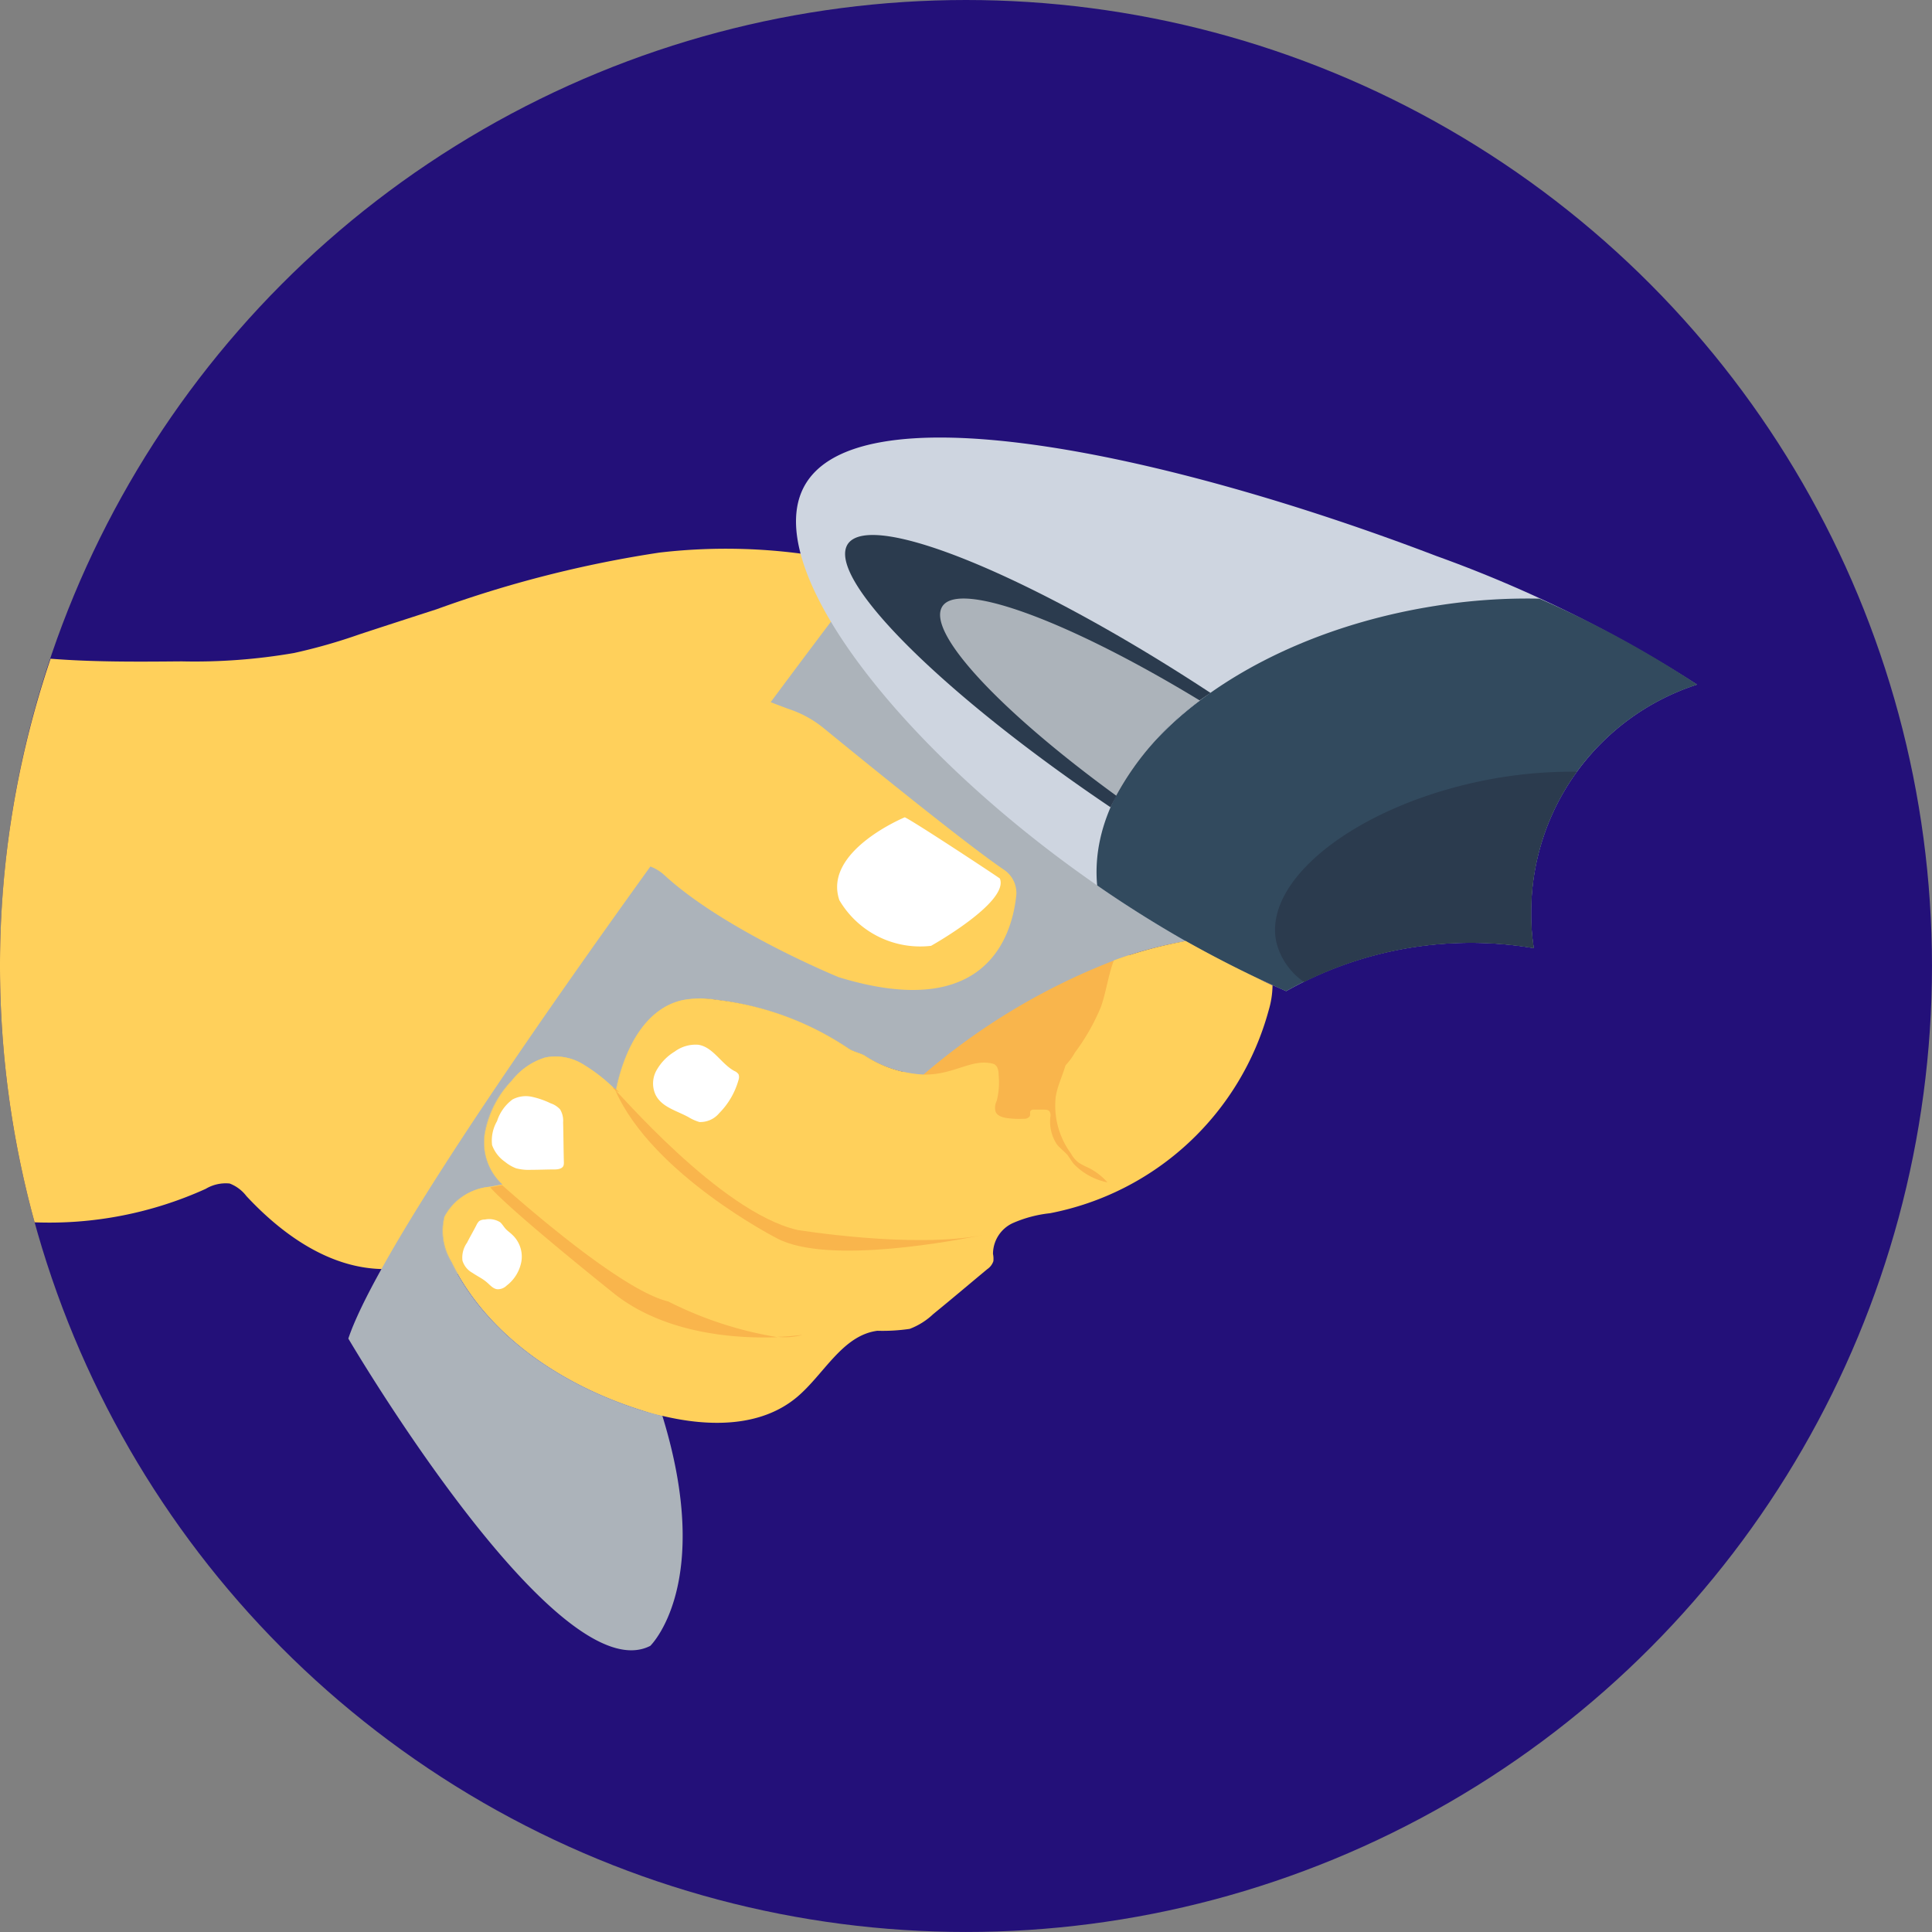 <svg xmlns="http://www.w3.org/2000/svg" width="87.341" height="87.341" viewBox="0 0 87.341 87.341">
  <rect x="0" y="0" width="87.341" height="87.341" fill="#808080" stroke="none"/>
  <g id="barcode-scanner" transform="translate(0 0)">
    <circle id="Ellipse_82" data-name="Ellipse 82" cx="43.67" cy="43.67" r="43.67" fill="#231079"/>
    <path id="Path_93032" data-name="Path 93032" d="M230.3,255.74l5.846-5.158L240.272,249l3.181.774-3.181,5.966-6.585,2.854Z" transform="translate(-190.704 -206.189)" fill="#f9b54c"/>
    <path id="Path_93033" data-name="Path 93033" d="M29.813,144.46a52.489,52.489,0,0,0-10.075,2.562c-1.169.378-2.338.756-3.49,1.135A25.2,25.2,0,0,1,13.29,149a26.325,26.325,0,0,1-5.072.378c-1.977.017-3.972.034-5.932-.12A43.187,43.187,0,0,0,0,163.149a43.736,43.736,0,0,0,1.565,11.588A17.109,17.109,0,0,0,9.3,173.224a1.763,1.763,0,0,1,1.083-.241,1.732,1.732,0,0,1,.756.567c1.633,1.754,3.765,3.267,6.172,3.3a11.316,11.316,0,0,1,2.957.052,3.559,3.559,0,0,0,1.53.361,1.893,1.893,0,0,0,.86-.5c3.009-2.562,4.436-6.482,6.894-9.577a31.392,31.392,0,0,0,2.82-3.611,33.061,33.061,0,0,0,1.805-4.419c.98-2.355,2.493-4.436,3.679-6.688s2.063-4.831,1.582-7.324A25.941,25.941,0,0,0,29.813,144.46Z" transform="translate(0 -119.479)" fill="#ffd05b"/>
    <g id="Group_26138" data-name="Group 26138" transform="translate(15.749 28.111)">
      <path id="Path_93034" data-name="Path 93034" d="M132.21,177.684h-.12a18.134,18.134,0,0,0-5.9,1.135,29.5,29.5,0,0,0-8.6,5.158,5.606,5.606,0,0,1-2.665-.86c-.241-.138-.516-.172-.739-.327a13.721,13.721,0,0,0-6-2.2,4.733,4.733,0,0,0-1.479.017c-1.668.361-2.579,2.149-2.974,3.834-.017.086-.034.172-.052.241a7.529,7.529,0,0,0-1.427-1.135,2.324,2.324,0,0,0-1.771-.344,3.188,3.188,0,0,0-1.513,1.049,4.6,4.6,0,0,0-1.2,2.3,2.61,2.61,0,0,0,.774,2.39c-.172.034-.361.069-.533.1a2.57,2.57,0,0,0-2.08,1.358,2.67,2.67,0,0,0,.309,2.029c1.651,3.37,5.055,5.6,8.631,6.722.309.1.619.172.928.258h0c2.338,7.6-.55,10.385-.55,10.385-4.229,2.166-13.651-13.892-13.651-13.892,2.184-6.516,21.818-32.409,21.818-32.409Z" transform="translate(-91.6 -163.5)" fill="#acb3ba"/>
      <path id="Path_93035" data-name="Path 93035" d="M125.887,280.495c.12.327.224.653.309.963a9.353,9.353,0,0,1-.928-.258c-3.576-1.118-6.98-3.353-8.631-6.723a2.67,2.67,0,0,1-.309-2.029,2.608,2.608,0,0,1,2.08-1.358c.172-.034.361-.069.533-.1a2.567,2.567,0,0,1-.774-2.39,4.745,4.745,0,0,1,1.2-2.3,3,3,0,0,1,1.513-1.049,2.4,2.4,0,0,1,1.771.344,7.529,7.529,0,0,1,1.427,1.135c.017-.086.034-.155.052-.241.378-1.685,1.289-3.473,2.974-3.834a4.272,4.272,0,0,1,1.479-.017,13.51,13.51,0,0,1,6,2.2c.224.155.5.189.739.327a5.368,5.368,0,0,0,2.665.86A60.4,60.4,0,0,0,125.887,280.495Z" transform="translate(-111.995 -245.541)" fill="#acb3ba"/>
    </g>
    <path id="Path_93036" data-name="Path 93036" d="M242.551,136.532a9.72,9.72,0,0,0,.12,1.6,17.02,17.02,0,0,0-11.193,1.943c-.43-.189-.86-.378-1.307-.585-11.846-5.553-22.66-17.141-20.6-21.99s16.471-1.771,28.7,2.906a58.119,58.119,0,0,1,11.777,5.811A10.837,10.837,0,0,0,242.551,136.532Z" transform="translate(-173.332 -95.269)" fill="#ced5e0"/>
    <path id="Path_93037" data-name="Path 93037" d="M307.983,171.571a9.717,9.717,0,0,0,.12,1.6,17.02,17.02,0,0,0-11.193,1.943c-.206-.086-.413-.172-.619-.275-.224-.1-.447-.206-.688-.309-1.1-.516-2.184-1.083-3.25-1.685-1.358-.774-2.7-1.616-3.989-2.51-.516-5.6,6.207-11.21,15.285-12.637a26.175,26.175,0,0,1,4.711-.327,48.072,48.072,0,0,1,7.135,3.886A10.83,10.83,0,0,0,307.983,171.571Z" transform="translate(-238.764 -130.307)" fill="#324a5e"/>
    <path id="Path_93038" data-name="Path 93038" d="M238.72,147.83A12.841,12.841,0,0,0,234.2,153c-7.6-5.124-12.878-10.367-11.88-11.9C223.366,139.543,230.691,142.551,238.72,147.83Z" transform="translate(-183.994 -116.504)" fill="#2b3b4e"/>
    <path id="Path_93039" data-name="Path 93039" d="M258.93,161.984a12.941,12.941,0,0,0-3.782,4.3c-5.244-3.817-8.614-7.41-7.857-8.562C248.064,156.551,253.05,158.408,258.93,161.984Z" transform="translate(-204.686 -130.314)" fill="#acb3ba"/>
    <path id="Path_93040" data-name="Path 93040" d="M153.857,249.412a4.1,4.1,0,0,1-.172,1.118,12.754,12.754,0,0,1-9.886,9.181,5.679,5.679,0,0,0-1.685.447,1.537,1.537,0,0,0-.894,1.393,1.071,1.071,0,0,1,.017.327.708.708,0,0,1-.275.361c-.808.671-1.616,1.358-2.441,2.029a3.185,3.185,0,0,1-1.066.671,8.34,8.34,0,0,1-1.461.086c-1.582.206-2.407,1.96-3.628,2.992-1.633,1.375-3.972,1.358-6.069.86h0a9.345,9.345,0,0,1-.928-.258c-3.576-1.118-6.98-3.353-8.631-6.723a2.67,2.67,0,0,1-.309-2.029,2.608,2.608,0,0,1,2.08-1.358c.172-.034.361-.069.533-.1a2.567,2.567,0,0,1-.774-2.39,4.745,4.745,0,0,1,1.2-2.3,3,3,0,0,1,1.513-1.049,2.4,2.4,0,0,1,1.771.344,7.529,7.529,0,0,1,1.427,1.135c.017-.086.034-.155.052-.241.378-1.685,1.289-3.473,2.974-3.834a4.272,4.272,0,0,1,1.479-.017,13.51,13.51,0,0,1,6,2.2c.224.155.5.189.739.327a5.368,5.368,0,0,0,2.665.86c1.547.017,2.338-.928,3.473-.361a2.8,2.8,0,0,0,2.39.378,2.684,2.684,0,0,0,.963-1,9.574,9.574,0,0,0,1.186-2.08c.241-.688.327-1.427.585-2.1a19.749,19.749,0,0,1,3.249-.877c1.066.6,2.166,1.169,3.249,1.685C153.41,249.205,153.634,249.308,153.857,249.412Z" transform="translate(-96.329 -204.864)" fill="#ffd05b"/>
    <g id="Group_26139" data-name="Group 26139" transform="translate(22.162 46.621)">
      <path id="Path_93041" data-name="Path 93041" d="M177.886,292.592c-1.032.206-7,1.393-9.336.155,0,0-5.622-2.871-7.307-6.688.516.292-.43-.413,0,0,.017-.086,4.711,5.5,8.235,6.31C169.479,292.368,174.723,293.228,177.886,292.592Z" transform="translate(-155.587 -283.386)" fill="#f9b54c"/>
      <path id="Path_93042" data-name="Path 93042" d="M136.946,316.861a16.915,16.915,0,0,0,4.952,1.616c-1.7.069-4.969-.086-7.341-1.926,0,0-4.659-3.714-5.657-4.848.172-.034.361-.069.533-.1C129.433,311.583,134.625,316.311,136.946,316.861Z" transform="translate(-128.9 -304.647)" fill="#f9b54c"/>
      <path id="Path_93043" data-name="Path 93043" d="M205.535,351a3,3,0,0,1-1.135.086C205.053,351.069,205.466,351,205.535,351Z" transform="translate(-191.419 -337.273)" fill="#f9b54c"/>
      <path id="Path_93044" data-name="Path 93044" d="M262.408,275.017a1.854,1.854,0,0,0,.292,1.255c.138.172.327.309.481.481.1.138.189.292.292.413a2.917,2.917,0,0,0,1.513.825,2.785,2.785,0,0,0-.842-.653,3.934,3.934,0,0,1-.464-.241,1.337,1.337,0,0,1-.344-.413,3.642,3.642,0,0,1-.688-2.562c.1-.636.447-1.2.533-1.84a.335.335,0,0,0-.017-.224.316.316,0,0,0-.241-.138c-.911-.258-1.84-.516-2.751-.739a.243.243,0,0,0-.155-.017.3.3,0,0,0-.155.138,1.781,1.781,0,0,0-.292.567.673.673,0,0,0,.1.6c.1.12.258.189.327.309a.77.77,0,0,1,.069.344,3.433,3.433,0,0,1-.086,1.186.675.675,0,0,0-.052.481c.069.189.292.258.5.292a4.064,4.064,0,0,0,.791.034.289.289,0,0,0,.258-.12c.034-.086-.017-.206.052-.258a.185.185,0,0,1,.138-.034h.43c.1,0,.223,0,.275.086A.344.344,0,0,1,262.408,275.017Z" transform="translate(-237.083 -271.159)" fill="#f9b54c"/>
    </g>
    <g id="Group_26140" data-name="Group 26140" transform="translate(20.889 47.219)">
      <path id="Path_93045" data-name="Path 93045" d="M175.577,275.993a.383.383,0,0,1,0,.241,3.446,3.446,0,0,1-.877,1.513,1.11,1.11,0,0,1-.894.4,2.121,2.121,0,0,1-.5-.224c-.533-.292-1.2-.447-1.479-1a1.211,1.211,0,0,1,.052-1.135,2.323,2.323,0,0,1,.808-.825,1.589,1.589,0,0,1,1.066-.309c.671.1,1.032.86,1.633,1.186A.42.42,0,0,1,175.577,275.993Z" transform="translate(-163.076 -274.642)" fill="#fff"/>
      <path id="Path_93046" data-name="Path 93046" d="M131.035,291.575a2.226,2.226,0,0,1-.671-.069,1.81,1.81,0,0,1-.5-.292,1.567,1.567,0,0,1-.585-.757,1.749,1.749,0,0,1,.224-1.083,1.96,1.96,0,0,1,.7-.98,1.288,1.288,0,0,1,.877-.12,3.767,3.767,0,0,1,.842.292,1.028,1.028,0,0,1,.43.275.985.985,0,0,1,.138.585c.017.6.017,1.2.034,1.805a.476.476,0,0,1-.017.155c-.052.138-.241.172-.4.172C131.74,291.558,131.379,291.575,131.035,291.575Z" transform="translate(-127.922 -285.909)" fill="#fff"/>
      <path id="Path_93047" data-name="Path 93047" d="M123.094,323.794c-.206-.017-.344-.206-.516-.344-.189-.155-.413-.258-.619-.4a.939.939,0,0,1-.447-.55,1.151,1.151,0,0,1,.206-.808c.138-.275.292-.533.43-.808a.617.617,0,0,1,.12-.172.448.448,0,0,1,.258-.069.945.945,0,0,1,.688.12c.1.086.172.224.275.327.086.086.189.155.275.241a1.351,1.351,0,0,1,.413,1.2,1.767,1.767,0,0,1-.671,1.1A.567.567,0,0,1,123.094,323.794Z" transform="translate(-121.494 -312.729)" fill="#fff"/>
    </g>
    <path id="Path_93048" data-name="Path 93048" d="M130.723,172s3.868,1.805,5.88,2.51a4.939,4.939,0,0,1,1.5.842c1.805,1.479,6.4,5.21,8.15,6.4a1.264,1.264,0,0,1,.55,1.152c-.189,1.788-1.324,5.76-8.029,3.7,0,0-5.175-2.115-7.892-4.625a1.938,1.938,0,0,0-1.307-.5c-2.08-.017-7.531-.206-7.771-1.547" transform="translate(-100.859 -142.428)" fill="#ffd05b"/>
    <path id="Path_93049" data-name="Path 93049" d="M223.168,214.9s-3.714,1.53-2.957,3.748a4.239,4.239,0,0,0,4.144,2.063s3.542-1.977,3.112-3.043C227.466,217.651,223.563,215.072,223.168,214.9Z" transform="translate(-182.265 -177.952)" fill="#fff"/>
    <path id="Path_93050" data-name="Path 93050" d="M346.835,209.272a9.72,9.72,0,0,0,.12,1.6,16.934,16.934,0,0,0-10.385,1.53,3.073,3.073,0,0,1-1.255-1.805c-.6-2.768,3.456-6.018,9.061-7.238a20.3,20.3,0,0,1,4.522-.464A10.829,10.829,0,0,0,346.835,209.272Z" transform="translate(-277.615 -168.008)" fill="#2b3b4e"/>
  </g>
</svg>
